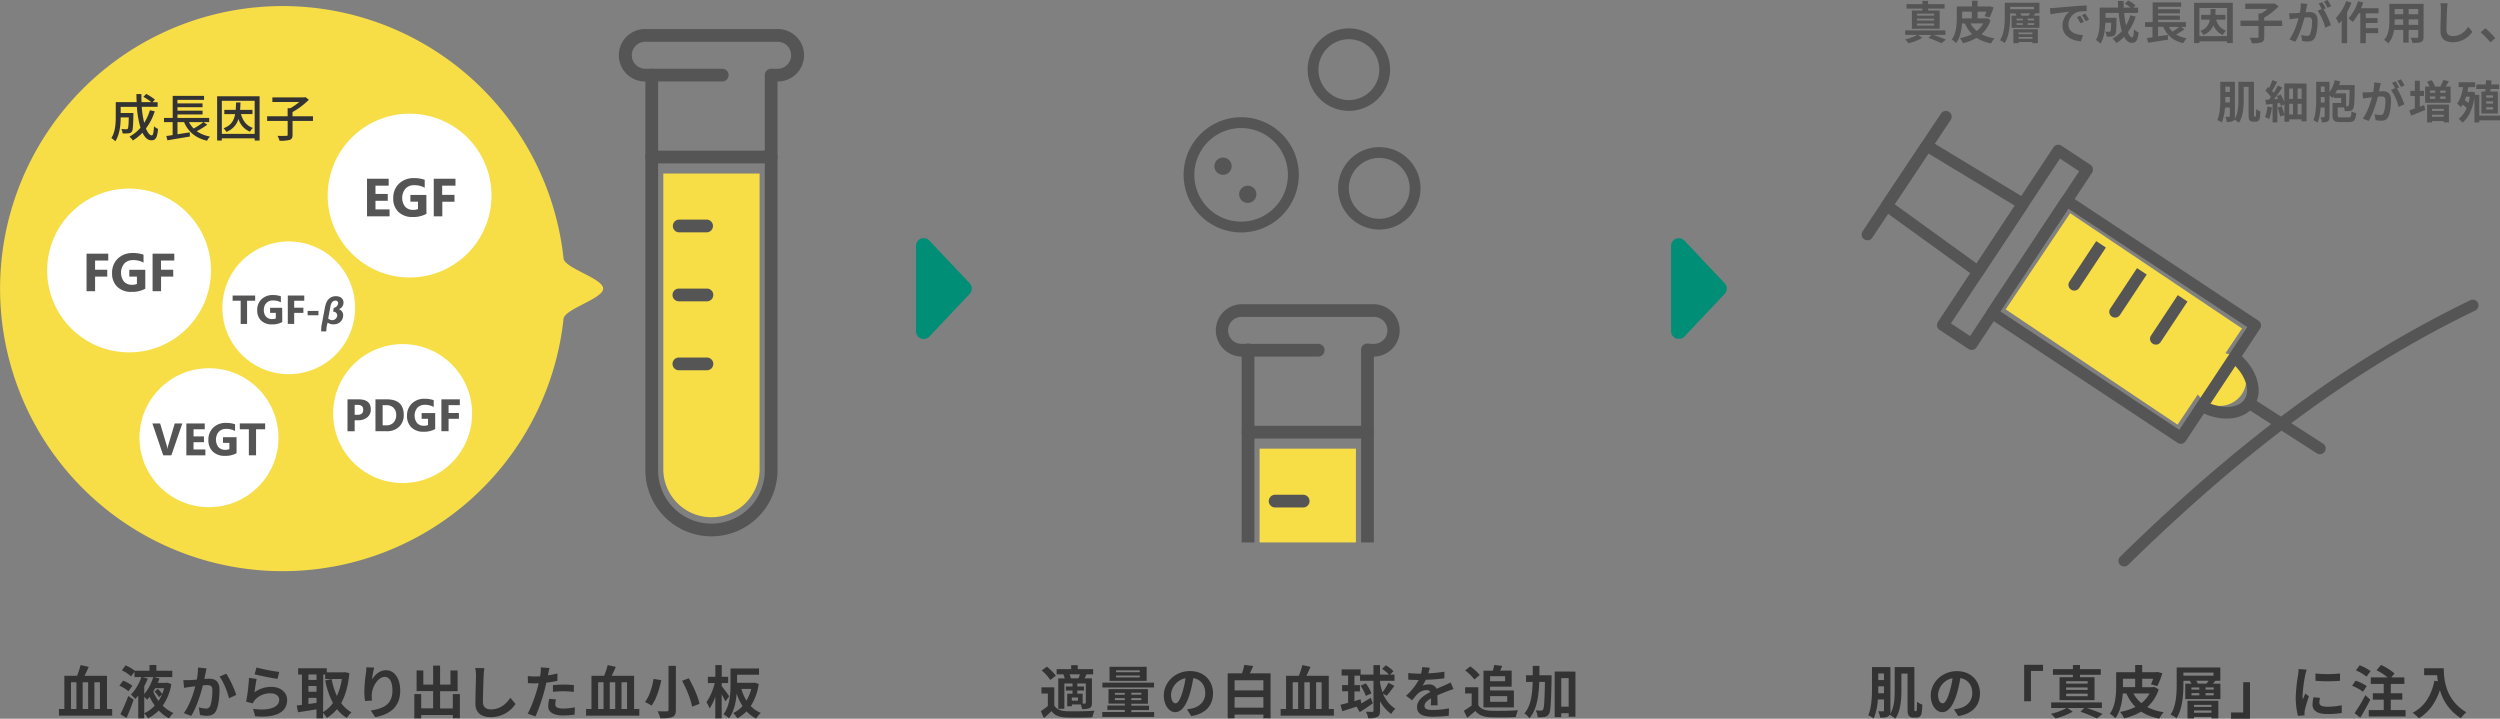 <svg xmlns="http://www.w3.org/2000/svg" viewBox="0 0 1314.66 377.97"><rect x="0" y="0" width="1314.66" height="377.97" fill="#808080" stroke="none"/><defs><style>.cls-1{fill:#f7dd46;}.cls-2{fill:#555;}.cls-3{fill:#333;}.cls-4{fill:#fff;}.cls-5{fill:#008e76;}</style></defs><g id="レイヤー_2" data-name="レイヤー 2"><g id="レイヤー_1-2" data-name="レイヤー 1"><path class="cls-1" d="M374.13,272h0A25.33,25.33,0,0,1,348.8,246.7V91.25h50.65V246.7A25.33,25.33,0,0,1,374.13,272Z"/><path class="cls-2" d="M374.13,282.05a34.78,34.78,0,0,1-34.75-34.74c0-.34,0-.69,0-1,0-.12,0-.24,0-.36V39.49a3.35,3.35,0,1,1,6.7,0v205.9a3.48,3.48,0,0,1,0,.72c0,.4,0,.8,0,1.2a28,28,0,0,0,56.09,0c0-.4,0-.8,0-1.2a3.64,3.64,0,0,1,0-.74V39.49a3.35,3.35,0,0,1,6.7,0V245.91a2.36,2.36,0,0,1,0,.37c0,.34,0,.69,0,1A34.77,34.77,0,0,1,374.13,282.05Z"/><path class="cls-2" d="M408.67,42.84h-2.1a3.35,3.35,0,1,1,0-6.7h2.1a7.09,7.09,0,1,0,0-14.17H340.44a3,3,0,0,1-.84,0,7.09,7.09,0,1,0,0,14.17l-.2,0a3.14,3.14,0,0,1,1.1,0h39.29a3.35,3.35,0,1,1,0,6.7H339.57a13.79,13.79,0,1,1,0-27.57h69.1a13.79,13.79,0,1,1,0,27.57ZM339.38,21.93h0Zm0,0h0Z"/><path class="cls-2" d="M405.52,85.92H342.73a3.35,3.35,0,0,1,0-6.7h62.79a3.35,3.35,0,1,1,0,6.7Z"/><path class="cls-2" d="M371.72,122.19H357a3.36,3.36,0,0,1,0-6.71h14.75a3.36,3.36,0,0,1,0,6.71Z"/><path class="cls-2" d="M371.72,158.45H357a3.35,3.35,0,0,1,0-6.7h14.75a3.35,3.35,0,0,1,0,6.7Z"/><path class="cls-2" d="M371.72,194.71H357a3.35,3.35,0,0,1,0-6.7h14.75a3.35,3.35,0,0,1,0,6.7Z"/><path class="cls-2" d="M652.66,122.23A30.29,30.29,0,1,1,683,91.94,30.33,30.33,0,0,1,652.66,122.23Zm0-54.89a24.6,24.6,0,1,0,24.61,24.6A24.63,24.63,0,0,0,652.66,67.34Z"/><circle class="cls-2" cx="643.14" cy="87.39" r="4.55"/><circle class="cls-2" cx="656.15" cy="102.17" r="4.55"/><path class="cls-2" d="M709.32,58.29A21.68,21.68,0,1,1,731,36.61,21.7,21.7,0,0,1,709.32,58.29Zm0-37.66a16,16,0,1,0,16,16A16,16,0,0,0,709.32,20.63Z"/><path class="cls-1" d="M1170.28,185.75l8.73-13-90.39-60.62-33.91,50.57,90.39,60.62,10.67-15.91a14,14,0,1,0,14.51-21.64Z"/><path class="cls-2" d="M1189,171.14a3,3,0,0,1-.51,1.68L1149.36,232a3.06,3.06,0,0,1-1.94,1.31,3.1,3.1,0,0,1-2.3-.44l-99.19-65.63a3.07,3.07,0,0,1-.86-4.24l39.14-59.14a3,3,0,0,1,1.94-1.31,3.08,3.08,0,0,1,2.29.44l99.19,65.63A3.06,3.06,0,0,1,1189,171.14ZM1146,226l35.76-54-94.09-62.25-35.76,54Z"/><path class="cls-2" d="M1100.61,89.19a3.07,3.07,0,0,1-.51,1.68l-60.72,91.78a3.05,3.05,0,0,1-4.24.86l-15.18-10a3.05,3.05,0,0,1-.86-4.24l60.72-91.77a3.06,3.06,0,0,1,4.24-.87l15.18,10a3,3,0,0,1,1.37,2.55ZM1036,176.73l57.35-86.68-10.08-6.67-57.35,86.67Z"/><path class="cls-2" d="M1187.75,205.31a14.34,14.34,0,0,1-2.31,8c-4.94,7.46-16.65,9-27.84,3.54a3.06,3.06,0,1,1,2.67-5.5c8.26,4,16.89,3.39,20.07-1.42s.35-13-6.6-19.07a3.06,3.06,0,0,1,4-4.62C1184.2,191.87,1187.75,199,1187.75,205.31Z"/><path class="cls-2" d="M1223,235.79a3,3,0,0,1-.48,1.65,3.07,3.07,0,0,1-4.23.92L1182,215.07a3.05,3.05,0,1,1,3.3-5.14l36.22,23.29A3,3,0,0,1,1223,235.79Z"/><path class="cls-2" d="M1089.11,152.3a3.06,3.06,0,0,0,4.24-.86l14.07-21.27-5.1-3.37-14.07,21.27A3,3,0,0,0,1089.11,152.3Z"/><path class="cls-2" d="M1110.57,166.5a3.06,3.06,0,0,0,4.24-.86l14.07-21.27-5.1-3.37-14.07,21.27A3,3,0,0,0,1110.57,166.5Z"/><path class="cls-2" d="M1132,180.7a3,3,0,0,0,4.23-.86l14.08-21.27-5.1-3.37-14.07,21.27A3,3,0,0,0,1132,180.7Z"/><path class="cls-2" d="M1026.3,61.41a3,3,0,0,1-.52,1.69L984.57,125a3.05,3.05,0,0,1-5.08-3.38l41.2-61.92a3.06,3.06,0,0,1,5.61,1.7Z"/><path class="cls-2" d="M1066.87,107.18a3,3,0,0,1-.51,1.69l-23.61,35.69a3.06,3.06,0,0,1-4.34.79l-48-34.71a3,3,0,0,1-.76-4.17l21-31.55a3.07,3.07,0,0,1,4.13-.93l50.63,30.58a3,3,0,0,1,1.48,2.61Zm-27.46,31.35,20.1-30.38L1014.1,80.74l-17.75,26.67Z"/><path class="cls-2" d="M1117,297.89a3,3,0,0,1-2.09-5.14c64.07-62.66,120.88-104.26,184.2-134.9a3,3,0,0,1,2.61,5.4c-62.7,30.35-119,71.61-182.62,133.79A3,3,0,0,1,1117,297.89Z"/><path class="cls-3" d="M59,372.84v3.51H31v-3.51h2.84V355.38h6.66a37.57,37.57,0,0,0,1.86-5.64l4.29.93c-.69,1.62-1.47,3.27-2.19,4.71H56.26v17.46Zm-21.66,0h2.85V358.77H37.33Zm9-14.07H43.48v14.07h2.88Zm3.3,0v14.07h2.91V358.77Z"/><path class="cls-3" d="M67.54,363.51a19.76,19.76,0,0,0-4.77-2.94l1.95-2.64a18.39,18.39,0,0,1,4.89,2.7ZM63.31,375.6A99.11,99.11,0,0,0,67.45,366l2.82,1.95a101.29,101.29,0,0,1-3.75,9.6ZM90.1,359.76a27.69,27.69,0,0,1-4.53,11.34,18.82,18.82,0,0,0,5.64,3.84,14,14,0,0,0-2.31,2.82,21.21,21.21,0,0,1-5.43-4.14,21.9,21.9,0,0,1-5.64,4.14,10.37,10.37,0,0,0-2-2.58v2.55H72.7v-12a19.15,19.15,0,0,1-1.56,1.83,23.37,23.37,0,0,0-2.28-2.28,26,26,0,0,0,5.49-9.24H70.72v-2.82l-1.83,2.46a19,19,0,0,0-4.83-3.18l2-2.61a22.73,22.73,0,0,1,4.83,2.82h7.71v-3h3.63v3h8.37v3.33H81l2.88.72c-.27.78-.57,1.56-.93,2.34h4.5l.54-.15Zm-12.36-2.91a42.94,42.94,0,0,1-1.89,4V365a24.59,24.59,0,0,0,4.71-8.91H75Zm-1.89,18.21a16.76,16.76,0,0,0,5.52-4,29,29,0,0,1-2.67-4.62,13,13,0,0,1-1.35,1.5c-.36-.42-1-1.05-1.5-1.56Zm5.76-13.17c-.33.63-.66,1.23-1,1.8a20.71,20.71,0,0,0,2.76,4.89,23.23,23.23,0,0,0,1.86-3.42l-1.62,1.47a15,15,0,0,0-2.34-2.94L83,362.28a15,15,0,0,1,2.31,2.64,24,24,0,0,0,1-3Z"/><path class="cls-3" d="M108.1,353.94c-.21.9-.42,2-.63,3.09,1-.06,1.89-.12,2.52-.12,3.18,0,5.43,1.41,5.43,5.73,0,3.54-.42,8.4-1.71,11-1,2.1-2.67,2.76-4.92,2.76a19.41,19.41,0,0,1-3.6-.42l-.66-4a17.58,17.58,0,0,0,3.69.63,2.22,2.22,0,0,0,2.25-1.29c.81-1.71,1.2-5.34,1.2-8.31,0-2.4-1-2.73-2.91-2.73-.48,0-1.23.06-2.07.12-1.14,4.56-3.36,11.67-6.12,16.08L96.68,375c2.9-3.93,5-10,6-14.1l-2.58.3c-.84.15-2.43.36-3.33.51l-.35-4.08a28.46,28.46,0,0,0,3.2,0c.93,0,2.34-.12,3.87-.24a33.25,33.25,0,0,0,.63-6.36l4.47.45C108.46,352.23,108.25,353.19,108.1,353.94Zm16.14,11.49-3.81,1.77c-.78-3.33-2.91-8.76-5-11.4l3.57-1.53A51.85,51.85,0,0,1,124.24,365.43Z"/><path class="cls-3" d="M133.84,364.05a14.69,14.69,0,0,1,8.85-2.85c5.25,0,8.31,3.24,8.31,6.87,0,5.46-4.32,9.66-16.8,8.61l-1.14-3.93c9,1.23,13.77-1,13.77-4.77,0-2-1.86-3.39-4.47-3.39a10.68,10.68,0,0,0-8.34,3.54,7.27,7.27,0,0,0-1.11,1.74l-3.45-.87a110.68,110.68,0,0,0,1.5-12.54l4,.57C134.59,358.68,134.05,362.34,133.84,364.05Zm13-10.71-.9,3.66c-3-.39-9.72-1.8-12.06-2.4l1-3.6A91.82,91.82,0,0,0,146.8,353.34Z"/><path class="cls-3" d="M183.73,354c-.63,6.54-2.07,11.7-4.32,15.72a16.5,16.5,0,0,0,5.43,4.86,13,13,0,0,0-2.46,2.94,18.93,18.93,0,0,1-5.16-4.59,20.55,20.55,0,0,1-5.34,4.59,14.27,14.27,0,0,0-2-2.61v2.82h-3.45V373c-3.45.6-7,1.14-9.71,1.56l-.69-3.57,2.75-.3V354.72h-2v-3.3h15.06v2.13h9l.6-.09Zm-21.54.69v2.85h4.26v-2.85Zm0,9.06h4.26v-3h-4.26Zm0,6.45c1.38-.18,2.82-.39,4.26-.57V367h-4.26Zm7.71,4.23a16.26,16.26,0,0,0,5.19-4.77A42.51,42.51,0,0,1,171,357.81l3.42-.69a36.18,36.18,0,0,0,2.76,8.88,34,34,0,0,0,2.58-8.94H171v-2.34h-1Z"/><path class="cls-3" d="M195.61,357.3c1.44-2.34,4-4.86,7.44-4.86,4.17,0,7.41,4.08,7.41,10.68,0,8.49-5.19,12.54-13.14,14L195,373.62c6.66-1,11.37-3.21,11.37-10.47,0-4.62-1.56-7.2-4.08-7.2-3.54,0-6.63,5.31-6.78,9.27a15.69,15.69,0,0,0,.15,3.18l-3.69.24a33.93,33.93,0,0,1-.39-5,77.07,77.07,0,0,1,.85-9.6,26.33,26.33,0,0,0,.23-3.15l4.11.18A48.92,48.92,0,0,0,195.61,357.3Z"/><path class="cls-3" d="M241.84,365v12.69h-3.72V376H221.5v1.74h-3.63V365h3.63v7.47h6.27v-9.06h-8.7V352.56h3.54V360h5.16V350h3.66V360h5.46v-7.41h3.75v10.89h-9.21v9.06h6.69V365Z"/><path class="cls-3" d="M254.32,355.35c-.12,3.24-.36,10-.36,13.68,0,3,1.8,4,4.14,4,4.95,0,8.1-2.85,10.26-6.12l2.73,3.3a15.53,15.53,0,0,1-13,6.9c-4.91,0-8.1-2.16-8.1-7.29,0-4,.31-11.91.31-14.49a19.13,19.13,0,0,0-.39-4.05l4.82.06C254.53,352.62,254.39,354.15,254.32,355.35Z"/><path class="cls-3" d="M288.37,354c-.06.33-.15.72-.24,1.14,1.68-.24,3.36-.57,5-1V358a55.23,55.23,0,0,1-5.85,1c-.27,1.29-.57,2.61-.9,3.84a93.22,93.22,0,0,1-4.77,13.89l-4.17-1.41c1.8-3,4.08-9.3,5.19-13.5.21-.81.45-1.65.63-2.52-.69,0-1.35.06-2,.06-1.44,0-2.58-.06-3.63-.12l-.09-3.75a29.69,29.69,0,0,0,3.78.24q1.31,0,2.7-.09.18-1,.27-1.71a15.38,15.38,0,0,0,.09-3l4.59.36C288.76,352,288.49,353.37,288.37,354Zm3.6,16.29c0,1.32.9,2.31,4.11,2.31a35.21,35.21,0,0,0,6.24-.63l-.15,3.84a48.16,48.16,0,0,1-6.12.42c-5,0-7.77-1.74-7.77-4.77a21,21,0,0,1,.54-4l3.57.36A10.28,10.28,0,0,0,292,370.32ZM296.53,360a52.76,52.76,0,0,1,5.28.27l-.09,3.6a44,44,0,0,0-5.16-.36,51.54,51.54,0,0,0-5.79.3v-3.51C292.45,360.12,294.61,360,296.53,360Z"/><path class="cls-3" d="M336.19,372.84v3.51h-28v-3.51h2.84V355.38h6.67a38.67,38.67,0,0,0,1.85-5.64l4.29.93c-.69,1.62-1.47,3.27-2.19,4.71h11.79v17.46Zm-21.66,0h2.86V358.77h-2.86Zm9-14.07h-2.88v14.07h2.88Zm3.3,0v14.07h2.91V358.77Z"/><path class="cls-3" d="M347.77,357.69c-1,4.47-2.64,10.05-5.13,13.35a30,30,0,0,0-3.48-1.86c2.4-3,3.9-8.28,4.53-12.18Zm7.65-7.53v23.13c0,2.19-.51,3.18-1.83,3.75s-3.45.69-6.36.69a16.05,16.05,0,0,0-1.41-3.72c1.95.09,4.17.09,4.83.06s.9-.21.9-.78V350.16Zm6.78,6.51c2.43,4.26,4.89,9.69,5.64,13.44l-3.9,1.53c-.6-3.63-2.88-9.27-5.25-13.65Z"/><path class="cls-3" d="M381.43,368.88c-.42-1-1.17-2.4-1.92-3.75v12.6h-3.36V366.3a25.45,25.45,0,0,1-3,6.27,16.76,16.76,0,0,0-1.67-3.3,29.68,29.68,0,0,0,4.37-10.08h-3.6v-3.3h3.93v-6.15h3.36v6.15h3.36v3.3h-3.36v1.65c.87,1.05,3.39,4.47,3.93,5.31ZM399,359.64a28.93,28.93,0,0,1-4.2,11.64,15.32,15.32,0,0,0,5.25,3.6,13.71,13.71,0,0,0-2.4,3,17.2,17.2,0,0,1-5.07-3.81,20,20,0,0,1-4.86,3.69,12.07,12.07,0,0,0-2.13-2.79,15,15,0,0,0,4.86-3.69,27.86,27.86,0,0,1-3.06-6.6c-.36,4.5-1.38,9.57-4.08,13.05a13.33,13.33,0,0,0-2.85-2.13c3.39-4.44,3.69-11,3.69-15.63v-8.46h15v3.3H387.61v4.26h8.58l.63-.12Zm-9.12,2.64a23,23,0,0,0,2.67,6.12,23.79,23.79,0,0,0,2.49-6.12Z"/><path class="cls-1" d="M317.19,151.75c0,5.37-20.28,10.68-20.84,15.91a148.58,148.58,0,1,1,0-31.77C296.91,141.1,317.19,146.39,317.19,151.75Z"/><path class="cls-3" d="M81.38,58.54a30.26,30.26,0,0,1-4.64,9c.91,2.27,2,3.65,3.07,3.65.69,0,1-1.36,1.17-4.8a6.56,6.56,0,0,0,2.13,1.39c-.4,4.69-1.3,6-3.49,6-2,0-3.49-1.5-4.69-4a24.56,24.56,0,0,1-5.05,4.08,12.26,12.26,0,0,0-1.81-2,21.12,21.12,0,0,0,5.82-4.67,50.08,50.08,0,0,1-1.9-11H63.46v3.23h6.69v1c-.13,5.79-.27,8.08-.83,8.83a2.34,2.34,0,0,1-1.7.85,18.91,18.91,0,0,1-3.15.06,5.79,5.79,0,0,0-.67-2.32c1.1.1,2.14.13,2.56.13a1,1,0,0,0,.83-.32c.29-.37.45-1.89.53-5.92H63.46c0,3.78-.48,9.12-2.83,12.56a10.58,10.58,0,0,0-2.08-1.71c2.13-3.2,2.32-7.78,2.32-11.23V53.72h11c-.08-1.39-.13-2.83-.13-4.25h2.61c0,1.45,0,2.86.08,4.25h5.15a28,28,0,0,0-4.19-2.8l1.5-1.53a28.28,28.28,0,0,1,4.61,3l-1.28,1.36H82.9v2.42H74.53a51.54,51.54,0,0,0,1.3,8.43,26.9,26.9,0,0,0,3-6.64Z"/><path class="cls-3" d="M109,65.58A41.6,41.6,0,0,1,103.44,69a17.93,17.93,0,0,0,7,2.82A8.6,8.6,0,0,0,108.88,74c-6-1.39-9.84-4.64-12.08-9.77H93.33V70.6l6.43-1,.13,2.19c-4.19.72-8.67,1.44-11.84,2l-.59-2.27c1-.13,2.11-.29,3.33-.48V64.22H86.23V62h4.59V50.43H107.3v2.09h-14v1.84h13.2v2H93.33v1.84h13.2v2H93.33V62H110v2.21h-3Zm-9.63-1.36a13.8,13.8,0,0,0,2.48,3.36,35.08,35.08,0,0,0,5.09-3.36Z"/><path class="cls-3" d="M136.51,50.62V73.91h-2.59V72.76H116.66v1.15h-2.48V50.62Zm-2.59,19.77V53H116.66V70.39ZM126.72,60c1,3.55,2.88,6.11,6.27,7.26a8.64,8.64,0,0,0-1.52,2,10.44,10.44,0,0,1-6.08-6.75A10.2,10.2,0,0,1,119,69.35a7.07,7.07,0,0,0-1.44-1.9c4-1.52,5.44-4,6.08-7.44h-5.68V57.77h6c.08-1.2.14-2.48.19-3.87h2.32c-.05,1.36-.11,2.67-.21,3.87h6.51V60Z"/><path class="cls-3" d="M164.59,63.61H153.84v7.28c0,1.52-.37,2.24-1.49,2.67A18.69,18.69,0,0,1,147,74a10.34,10.34,0,0,0-1.07-2.56c2,.08,4,0,4.62,0s.72-.16.72-.61V63.61H140.48V61.13h10.78V56.89h1.44a32.25,32.25,0,0,0,4.69-3.25H143.23V51.21H160l.56-.16,1.86,1.41a40,40,0,0,1-8.59,6.46v2.21h10.75Z"/><circle class="cls-4" cx="67.87" cy="142.23" r="43.07"/><path class="cls-2" d="M56.93,137H50v4.85h6.4v3.61H50v7.68H45.51V133.39H56.93Z"/><path class="cls-2" d="M76.4,151.83a14.26,14.26,0,0,1-7.2,1.66,10.39,10.39,0,0,1-7.51-2.64,9.59,9.59,0,0,1-2.75-7.26,10.17,10.17,0,0,1,3-7.6,11,11,0,0,1,8-2.93,16.15,16.15,0,0,1,5.54.87v4.17a11,11,0,0,0-5.59-1.32,6,6,0,0,0-4.51,1.8,7.65,7.65,0,0,0-.18,9.51,5.51,5.51,0,0,0,4.22,1.67A5.8,5.8,0,0,0,72,149.3v-3.85H68v-3.56H76.4Z"/><path class="cls-2" d="M91.66,137h-7v4.85H91.1v3.61H84.69v7.68H80.24V133.39H91.66Z"/><circle class="cls-4" cx="215.39" cy="102.85" r="43.07"/><path class="cls-2" d="M204.87,113.76H193V94h11.39v3.63h-6.94V102h6.46v3.61h-6.46v4.52h7.4Z"/><path class="cls-2" d="M224.25,112.44a14.22,14.22,0,0,1-7.19,1.67,10.42,10.42,0,0,1-7.52-2.64,9.6,9.6,0,0,1-2.74-7.27,10.16,10.16,0,0,1,3-7.59,10.93,10.93,0,0,1,8-2.94,16.23,16.23,0,0,1,5.54.87v4.18a10.94,10.94,0,0,0-5.59-1.33,6,6,0,0,0-4.52,1.8,7.7,7.7,0,0,0-.18,9.52,5.53,5.53,0,0,0,4.23,1.66,5.91,5.91,0,0,0,2.53-.45v-3.86h-4v-3.55h8.4Z"/><path class="cls-2" d="M239.52,97.63h-7v4.85H239v3.61h-6.4v7.67H228.1V94h11.42Z"/><circle class="cls-4" cx="211.73" cy="217.48" r="36.54"/><path class="cls-2" d="M186.51,221v5.78h-3.77V210h5.91q6.34,0,6.34,5.35a5.13,5.13,0,0,1-1.82,4.08,7.2,7.2,0,0,1-4.86,1.56Zm0-8.09v5.23H188c2,0,3-.88,3-2.65s-1-2.58-3-2.58Z"/><path class="cls-2" d="M197.44,226.75V210h5.94q8.93,0,8.93,8.17a8.26,8.26,0,0,1-2.44,6.26,9,9,0,0,1-6.49,2.34Zm3.78-13.69v10.62h1.87a5.06,5.06,0,0,0,3.85-1.47,5.6,5.6,0,0,0,1.4-4,5.09,5.09,0,0,0-1.39-3.77,5.26,5.26,0,0,0-3.89-1.37Z"/><path class="cls-2" d="M228.85,225.62a12,12,0,0,1-6.1,1.42,8.85,8.85,0,0,1-6.38-2.24,8.16,8.16,0,0,1-2.33-6.17,8.61,8.61,0,0,1,2.55-6.44,9.29,9.29,0,0,1,6.78-2.49,13.8,13.8,0,0,1,4.7.74V214a9.35,9.35,0,0,0-4.75-1.12,5.14,5.14,0,0,0-3.83,1.52,6.55,6.55,0,0,0-.15,8.08,4.7,4.7,0,0,0,3.59,1.41,5,5,0,0,0,2.15-.39v-3.27h-3.36v-3h7.13Z"/><path class="cls-2" d="M241.8,213.06h-5.91v4.11h5.43v3.06h-5.43v6.52h-3.78V210h9.69Z"/><circle class="cls-4" cx="109.89" cy="230.17" r="36.54"/><path class="cls-2" d="M95.89,222.67l-5.78,16.76H85.83l-5.7-16.76H84.2l3.49,11.66A8.24,8.24,0,0,1,88,236h.07a10.5,10.5,0,0,1,.36-1.71l3.47-11.62Z"/><path class="cls-2" d="M108,239.43h-10V222.67h9.66v3.07h-5.89v3.73h5.48v3.06h-5.48v3.84H108Z"/><path class="cls-2" d="M124.4,238.31a12.11,12.11,0,0,1-6.11,1.41,8.78,8.78,0,0,1-6.37-2.24,8.1,8.1,0,0,1-2.33-6.16,8.59,8.59,0,0,1,2.54-6.44,9.29,9.29,0,0,1,6.78-2.49,13.77,13.77,0,0,1,4.7.73v3.55a9.29,9.29,0,0,0-4.74-1.13,5.08,5.08,0,0,0-3.83,1.53,6.5,6.5,0,0,0-.15,8.07,4.68,4.68,0,0,0,3.58,1.41,5,5,0,0,0,2.15-.38V232.9h-3.35v-3h7.13Z"/><path class="cls-2" d="M139.43,225.74h-4.78v13.69h-3.79V225.74H126.1v-3.07h13.33Z"/><circle class="cls-4" cx="151.83" cy="161.87" r="34.9"/><path class="cls-2" d="M134.18,158.15h-4.25v12.18h-3.37V158.15h-4.23v-2.74h11.85Z"/><path class="cls-2" d="M148.44,169.33a10.75,10.75,0,0,1-5.43,1.26,7.91,7.91,0,0,1-5.68-2,7.27,7.27,0,0,1-2.07-5.49,7.64,7.64,0,0,1,2.26-5.73,8.28,8.28,0,0,1,6-2.22,12.18,12.18,0,0,1,4.18.66V159a8.26,8.26,0,0,0-4.22-1,4.52,4.52,0,0,0-3.41,1.36,5,5,0,0,0-1.32,3.62,5,5,0,0,0,1.18,3.56,4.16,4.16,0,0,0,3.19,1.26,4.59,4.59,0,0,0,1.92-.34v-2.92h-3v-2.68h6.35Z"/><path class="cls-2" d="M160,158.15H154.7v3.66h4.84v2.72H154.7v5.8h-3.36V155.41H160Z"/><path class="cls-2" d="M167.46,165.79h-5.69v-2.3h5.69Z"/><path class="cls-2" d="M172,170.75a15.59,15.59,0,0,0-.42,3.53H169a2.7,2.7,0,0,1-.1-.88,16.45,16.45,0,0,1,.35-3.07l1.55-8.29c.55-2.93,1.39-4.29,2.47-5.14a5.3,5.3,0,0,1,3.46-1.14c2.57,0,3.91,1.59,3.91,3.31a3.69,3.69,0,0,1-2.33,3.48l0,.09a3.28,3.28,0,0,1,2.15,3.26,4.72,4.72,0,0,1-4.81,4.64,5,5,0,0,1-3.29-.85h-.08Zm.58-3.24a3.37,3.37,0,0,0,2.33.86,2.67,2.67,0,0,0,2.42-2.59,2,2,0,0,0-2.12-1.86l.25-2a2.76,2.76,0,0,0,2.36-2.43,1.29,1.29,0,0,0-1.34-1.4c-1.36,0-2.27.81-2.7,3Z"/><path class="cls-2" d="M725.31,120.71A21.67,21.67,0,1,1,747,99,21.69,21.69,0,0,1,725.31,120.71Zm0-37.66a16,16,0,1,0,16,16A16,16,0,0,0,725.31,83.05Z"/><rect class="cls-1" x="662.37" y="235.93" width="50.66" height="49.32"/><path class="cls-2" d="M659.66,285.25V184.18a3.36,3.36,0,1,0-6.71,0V285.25Z"/><path class="cls-2" d="M722.45,285.25V184.18a3.36,3.36,0,1,0-6.71,0V285.25Z"/><path class="cls-2" d="M722.24,187.53h-2.09a3.36,3.36,0,0,1,0-6.71h2.09a7.09,7.09,0,1,0,0-14.17H654a3,3,0,0,1-.84,0,7.09,7.09,0,1,0,0,14.17,1.26,1.26,0,0,1-.19,0,3.33,3.33,0,0,1,1.09,0h39.3a3.36,3.36,0,0,1,0,6.71h-40.2a13.79,13.79,0,0,1,0-27.58h69.1a13.79,13.79,0,1,1,0,27.58ZM653,166.62h0Zm0,0Z"/><path class="cls-2" d="M719.1,230.61H656.31a3.35,3.35,0,1,1,0-6.7H719.1a3.35,3.35,0,1,1,0,6.7Z"/><path class="cls-2" d="M685.29,266.87H670.55a3.35,3.35,0,1,1,0-6.7h14.74a3.35,3.35,0,1,1,0,6.7Z"/><path class="cls-3" d="M554.42,371c1.17,2,3.27,2.85,6.33,3,3.6.15,10.68.06,14.82-.27a16.27,16.27,0,0,0-1.11,3.48c-3.72.18-10.08.24-13.74.09s-6-1-7.77-3.33c-1.2,1.17-2.43,2.31-4,3.6L547.31,374a36,36,0,0,0,3.72-2.76v-6.54h-3.36v-3.27h6.75Zm-2.13-13.44a23.38,23.38,0,0,0-4.5-5l2.73-2a26.07,26.07,0,0,1,4.71,4.77Zm7.35-2.94h-4v-2.76h7.65v-2.07h3.45v2.07h8.1v2.76h-3.45c-.39.78-.75,1.47-1.08,2.1h3.9v12.87c0,1.44-.24,2.22-1.2,2.76a9.55,9.55,0,0,1-4,.51,11.24,11.24,0,0,0-.69-2.4h-4.68v.93H561.2v-6.6H564v-1.65h-3.51v-2.16H564v-1.56h-4.29v13.32h-3.21v-16h3.42a11.22,11.22,0,0,0-.75-2Zm7.47,2.1c.27-.63.54-1.41.78-2.1H562.4a7,7,0,0,1,.72,2.1Zm-.24,10.08h-3.24v1.65h3.24Zm4.11-7.38h-4.47v1.56h3.54v2.16h-3.54v1.65h2.82V370h1.2c.33,0,.45-.12.45-.48Z"/><path class="cls-3" d="M606.92,374.43V377H579.65v-2.58H591.5v-1.08h-9.18V371h9.18v-1h-8.58V362.4h20.73v7.68h-8.73v1h9.3v2.31h-9.3v1.08Zm-.06-12.93H579.71V359h27.15Zm-3.9-3.45h-19.5v-7.41H603Zm-16.68,7.29h5.22v-1h-5.22Zm5.22,2.82v-1.05h-5.22v1.05Zm7.86-15.66H586.91v1h12.45Zm0,2.73H586.91v1h12.45Zm.81,9.06h-5.25v1h5.25Zm0,2.82h-5.25v1.05h5.25Z"/><path class="cls-3" d="M626.42,376.56,624.17,373a23.07,23.07,0,0,0,2.79-.48c3.84-.9,6.84-3.66,6.84-8,0-4.14-2.25-7.23-6.3-7.92a60.67,60.67,0,0,1-1.8,8.13c-1.8,6.06-4.38,9.78-7.65,9.78S612,370.8,612,365.73c0-6.93,6-12.84,13.77-12.84,7.44,0,12.12,5.16,12.12,11.7C637.85,370.92,634,375.39,626.42,376.56Zm-8.25-6.72c1.26,0,2.43-1.89,3.66-5.94a45,45,0,0,0,1.59-7.26,9.44,9.44,0,0,0-7.62,8.7C615.8,368.37,617,369.84,618.17,369.84Z"/><path class="cls-3" d="M668.15,354.09v23.58h-3.78v-1.89H649.22v1.92h-3.63V354.09h7.53a31.37,31.37,0,0,0,1.23-4.47l4.65.6c-.57,1.35-1.14,2.67-1.74,3.87Zm-18.93,3.63v5.34h15.15v-5.34Zm15.15,14.43V366.6H649.22v5.55Z"/><path class="cls-3" d="M701.45,372.84v3.51h-28v-3.51h2.85V355.38H683a37.57,37.57,0,0,0,1.86-5.64l4.29.93c-.69,1.62-1.47,3.27-2.19,4.71h11.79v17.46Zm-21.66,0h2.85V358.77h-2.85Zm9-14.07h-2.88v14.07h2.88Zm3.3,0v14.07H695V358.77Z"/><path class="cls-3" d="M727.25,364.77a17.06,17.06,0,0,0,6.57,8,8,8,0,0,0-2.19,2.7,20.49,20.49,0,0,1-5.91-6.66v4.89c0,1.77-.36,2.73-1.41,3.27s-2.55.75-4.8.75a12.23,12.23,0,0,0-1.23-3.45c1.5.06,2.88.06,3.33.06s.66-.18.66-.63V358h-7.08v-2.7h-2.94v5h2.91v3.27h-2.91v5.13l3.24-1,.36,2.22c1.53-.9,3.27-1.95,5-3l1.08,2.94c-2.25,1.62-4.77,3.33-6.9,4.62l-1.65-2.91c-2.67.9-5.34,1.74-7.53,2.43l-.93-3.39c1.11-.27,2.46-.63,4-1v-6.09h-3.15v-3.27h3.15v-5H705.5V352h10v2.76h6.75v-5h3.45v5h4.74a21.23,21.23,0,0,0-3.66-3.06l2-1.86a21.2,21.2,0,0,1,4,3.12l-1.8,1.8h2.34V358h-7.59v1.08a33,33,0,0,0,1.26,4.95,28.37,28.37,0,0,0,3.12-5l3.12,1.65a60.09,60.09,0,0,1-4,5.16Zm-9,1.2a23.48,23.48,0,0,0-2.76-5.37l2.76-1.23a22.7,22.7,0,0,1,2.94,5.22Z"/><path class="cls-3" d="M751.07,354.09a76,76,0,0,0,8.49-.87l0,3.48a89.37,89.37,0,0,1-9.78.75,21,21,0,0,1-1.71,3.06,10.17,10.17,0,0,1,3.39-.6,4.06,4.06,0,0,1,4,2.31c1.56-.72,2.82-1.23,4.05-1.77s2.22-1,3.33-1.56l1.5,3.48c-1,.27-2.55.87-3.57,1.26-1.35.54-3.06,1.2-4.89,2,0,1.68.09,3.9.12,5.28h-3.6c.09-.9.12-2.34.15-3.66-2.25,1.29-3.45,2.46-3.45,4s1.41,2.1,4.35,2.1a49.08,49.08,0,0,0,8.52-.84l-.12,3.87a75,75,0,0,1-8.49.51c-4.71,0-8.19-1.14-8.19-5s3.6-6.24,7-8a2.31,2.31,0,0,0-2.1-1,7.31,7.31,0,0,0-4.68,2.07,34.54,34.54,0,0,0-2.79,3.3l-3.21-2.4a29.44,29.44,0,0,0,6.63-8.28h-.39c-1.23,0-3.42-.06-5.07-.18v-3.51a39,39,0,0,0,5.28.36h1.44a16.68,16.68,0,0,0,.6-3.45l4,.33A28.7,28.7,0,0,1,751.07,354.09Z"/><path class="cls-3" d="M777.38,370.8c1.23,2,3.48,2.82,6.6,2.94,3.51.15,10.26.06,14.25-.24a18.68,18.68,0,0,0-1.11,3.6c-3.6.18-9.63.24-13.2.09s-6.15-1-8.1-3.33c-1.32,1.17-2.64,2.34-4.29,3.6l-1.74-3.72A39.4,39.4,0,0,0,773.9,371v-6.33h-3.45v-3.27h6.93Zm-2.07-13.47a22.7,22.7,0,0,0-4.83-4.74l2.64-2.16a24,24,0,0,1,5,4.53Zm4.8-4.65h4.95c.27-1,.54-2.13.69-3l4.23.48c-.36.87-.75,1.74-1.11,2.49h6.06v8.43H783.59v2H796.1V372h-16Zm3.48,2.91v2.61h7.89v-2.61Zm0,10.47v3h9v-3Z"/><path class="cls-3" d="M815.93,355.11s0,1.17,0,1.62c-.27,12.78-.48,17.37-1.41,18.75a3.19,3.19,0,0,1-2.31,1.53,16.91,16.91,0,0,1-3.63.12,8.6,8.6,0,0,0-1-3.57c1.2.09,2.28.12,2.85.12a1.09,1.09,0,0,0,1-.54c.57-.81.81-4.53,1-14.55h-3c-.3,8-1.35,14.73-5.22,19.17a9.4,9.4,0,0,0-2.61-2.61c3.36-3.81,4.17-9.54,4.38-16.56h-3.48v-3.48h3.51c0-1.59,0-3.24,0-4.95h3.51c0,1.68,0,3.33,0,4.95Zm12.54-1.95v23.76H824.9v-1.86H821v2.07h-3.45v-24Zm-3.57,18.45v-15H821v15Z"/><path class="cls-3" d="M1007.45,374a.37.37,0,0,0,.36-.18,2.21,2.21,0,0,0,.18-1c.06-.6.09-2.07.09-3.84a9.42,9.42,0,0,0,2.79,1.56,31.92,31.92,0,0,1-.36,4.47,2.88,2.88,0,0,1-1,1.83,3,3,0,0,1-1.8.51H1006a2.87,2.87,0,0,1-2.07-.81c-.57-.6-.81-1.29-.81-3.9V354.21h-3.24V363c0,4.65-.39,11.07-3.24,14.94a15.26,15.26,0,0,0-2.94-2.1,2.09,2.09,0,0,1-.87.9c-.9.57-2.22.66-4.14.66a11.81,11.81,0,0,0-1-3.39c1.08.06,2.19.06,2.52.06s.51-.15.51-.54v-5.7h-3.24a32.19,32.19,0,0,1-2.13,10,14.93,14.93,0,0,0-2.94-1.68c1.86-4.08,2-10.05,2-14.46V350.79h9.69v22.83a6,6,0,0,1-.24,1.95c2.28-3.45,2.49-8.49,2.49-12.54V350.79h10.35v21.69a3.33,3.33,0,0,0,.12,1.29.29.29,0,0,0,.27.18Zm-16.74-9.45v-3.63h-3v.81c0,.9,0,1.83,0,2.82Zm-3-10.41v3.48h3v-3.48Z"/><path class="cls-3" d="M1029.77,376.56l-2.25-3.57a23.07,23.07,0,0,0,2.79-.48c3.84-.9,6.84-3.66,6.84-8,0-4.14-2.25-7.23-6.3-7.92a60.67,60.67,0,0,1-1.8,8.13c-1.8,6.06-4.38,9.78-7.65,9.78s-6.09-3.66-6.09-8.73c0-6.93,6-12.84,13.77-12.84,7.44,0,12.12,5.16,12.12,11.7C1041.2,370.92,1037.33,375.39,1029.77,376.56Zm-8.25-6.72c1.26,0,2.43-1.89,3.66-5.94a45,45,0,0,0,1.59-7.26,9.44,9.44,0,0,0-7.62,8.7C1019.15,368.37,1020.35,369.84,1021.52,369.84Z"/><path class="cls-3" d="M1074.35,349.59v3.24H1068v15.93h-3.57V349.59Z"/><path class="cls-3" d="M1097.33,372.3c3,1,6.33,2.25,8.37,3.12l-3.06,2.37a83.24,83.24,0,0,0-8.58-3.54l2-1.95h-8.88l2.79,1.95a36.81,36.81,0,0,1-9.06,3.57,26.3,26.3,0,0,0-2.4-2.46,31.24,31.24,0,0,0,8.28-3.06h-8.16v-2.94h26.67v2.94Zm-7.26-17.43h-10.5v-3h10.5v-2.16h3.72v2.16h10.92v3h-10.92v1.26h7.65v12.06h-18.39V356.13h7Zm7.74,3.36H1086.5v1.26h11.31Zm0,3.3H1086.5v1.26h11.31Zm0,3.24H1086.5v1.35h11.31Z"/><path class="cls-3" d="M1135.19,362.49a20.77,20.77,0,0,1-6,9.33,28.14,28.14,0,0,0,8.64,2.7,15.39,15.39,0,0,0-2.31,3.39,26.58,26.58,0,0,1-9.57-3.69,31.26,31.26,0,0,1-9,3.51,12.48,12.48,0,0,0-2.1-3.33,30.94,30.94,0,0,0,8.1-2.64,23.5,23.5,0,0,1-4.77-7.08h-1.89c-.3,4.38-1.29,9.51-3.9,13a14.44,14.44,0,0,0-2.91-2.34c3-4.11,3.33-10.14,3.33-14.46v-7.41h10v-3.78h3.69v3.78h7.2l.6-.15,2.79.69a39.51,39.51,0,0,1-2.64,6.78l-3.33-.93a20.87,20.87,0,0,0,1.14-2.94h-5.76v4.44h5.64l.66-.15Zm-18.81-1.14h6.42v-4.44h-6.42v4.44Zm5.52,3.33a17,17,0,0,0,4.17,5.07,15.16,15.16,0,0,0,4.26-5.07Z"/><path class="cls-3" d="M1167.59,358h-3l.36.09c-.45.51-.9,1-1.32,1.44h4v8.1h-18.48v-8.1h3.36a7.31,7.31,0,0,0-1-1.35l.54-.18h-3.87v1.77c0,5.22-.45,13-3.6,17.88a16.31,16.31,0,0,0-3.15-1.83c3-4.56,3.21-11.25,3.21-16V351h22.95Zm-19.41-2.7H1164V353.7h-15.84Zm2.13,13.23h16.23v9.21h-3.6V377h-9.18v.78h-3.45Zm2.1-5.88h4.14v-1.14h-4.14Zm0,3h4.14v-1.17h-4.14Zm1.35,5v1.11h9.18v-1.11Zm9.18,4.14v-1.17h-9.18v1.17Zm-2.64-15.3c.36-.48.78-1,1.11-1.53h-6.57a5.2,5.2,0,0,1,.9,1.53Zm3.81,2h-4.29v1.14h4.29Zm0,3h-4.29v1.17h4.29Z"/><path class="cls-3" d="M1173.23,377.91v-3.24h6.39V358.74h3.57v19.17Z"/><path class="cls-3" d="M1212.26,354.84a79.57,79.57,0,0,0-1.44,11,14.47,14.47,0,0,0,.12,1.95c.45-1,.93-2.07,1.35-3.06l1.86,1.47c-.84,2.49-1.83,5.76-2.16,7.35a9.05,9.05,0,0,0-.15,1.41c0,.33,0,.81.06,1.23l-3.48.24a38.35,38.35,0,0,1-1.17-9.81,83.65,83.65,0,0,1,1.26-11.88c.09-.84.27-2,.3-2.94l4.2.36C1212.77,352.8,1212.38,354.3,1212.26,354.84Zm7.41,14.67c0,1.32,1.14,2.13,4.2,2.13a35.46,35.46,0,0,0,7.53-.78l.06,4.05a42.49,42.49,0,0,1-7.74.57c-5.16,0-7.65-1.83-7.65-4.92a18.33,18.33,0,0,1,.51-3.9l3.45.33A10.18,10.18,0,0,0,1219.67,369.51Zm10.86-15.36V358a80.52,80.52,0,0,1-12.9,0v-3.84A61.69,61.69,0,0,0,1230.53,354.15Z"/><path class="cls-3" d="M1242.59,363.78a23.06,23.06,0,0,0-5.7-3.15l1.83-2.7a24.14,24.14,0,0,1,5.85,2.85Zm3.87,4.17c-1.59,3.12-3.48,6.54-5.28,9.45l-3-2.4a79.91,79.91,0,0,0,5.67-9.45Zm-2-12.12a22.65,22.65,0,0,0-5.58-3.3l2-2.67a23.42,23.42,0,0,1,5.73,3.06ZM1265,373.41v3.36h-19.35v-3.36h7.86v-5.49h-5.73v-3.36h5.73v-4.92h-6.81v-3.42h8.88a32.1,32.1,0,0,0-5.85-3.78l2.37-2.76a30.07,30.07,0,0,1,7.11,4.47l-1.74,2.07h6.9v3.42h-7.14v4.92h6.06v3.36h-6.06v5.49Z"/><path class="cls-3" d="M1285.1,351.42c0,5.67.81,16.62,11.85,23.13a19.21,19.21,0,0,0-2.88,3.12,25.35,25.35,0,0,1-11-14.79c-2.25,6.72-5.85,11.7-11.07,14.82a28.49,28.49,0,0,0-3.27-2.91c6.24-3.15,9.81-8.94,11.46-16.83l1.83.33c-.21-1.14-.33-2.22-.42-3.24h-6.84v-3.63Z"/><path class="cls-2" d="M1016.69,18.36c2.38.81,5,1.79,6.64,2.48l-2.43,1.88a68.61,68.61,0,0,0-6.81-2.81l1.62-1.55h-7.05l2.22,1.55a29.7,29.7,0,0,1-7.2,2.84,20.47,20.47,0,0,0-1.9-2,24.6,24.6,0,0,0,6.57-2.43h-6.48V16h21.18v2.33Zm-5.77-13.83h-8.33V2.17h8.33V.45h3V2.17h8.67V4.53h-8.67v1H1020V15.1h-14.6V5.53h5.57Zm6.15,2.66h-9v1h9Zm0,2.62h-9v1h9Zm0,2.58h-9v1.07h9Z"/><path class="cls-2" d="M1046.75,10.58A16.49,16.49,0,0,1,1042,18a22.41,22.41,0,0,0,6.86,2.15,12.05,12.05,0,0,0-1.83,2.69,21.1,21.1,0,0,1-7.6-2.93,25,25,0,0,1-7.15,2.79,9.76,9.76,0,0,0-1.66-2.65,24.76,24.76,0,0,0,6.43-2.09,18.63,18.63,0,0,1-3.79-5.63h-1.5c-.24,3.48-1,7.55-3.1,10.32a11.1,11.1,0,0,0-2.31-1.86c2.41-3.26,2.65-8,2.65-11.48V3.41h8V.4h2.93v3h5.72l.47-.12,2.22.54a31.11,31.11,0,0,1-2.1,5.39l-2.64-.74a16.07,16.07,0,0,0,.9-2.33h-4.57V9.67h4.48l.52-.12Zm-14.94-.91h5.1V6.15h-5.1V9.67Zm4.39,2.64a13.41,13.41,0,0,0,3.31,4,12,12,0,0,0,3.38-4Z"/><path class="cls-2" d="M1072.47,7h-2.38l.29.07c-.36.4-.72.81-1.05,1.14h3.14v6.43H1057.8V8.24h2.67a6.43,6.43,0,0,0-.76-1.07l.43-.14h-3.08v1.4c0,4.15-.35,10.32-2.86,14.2a12.6,12.6,0,0,0-2.5-1.46c2.36-3.62,2.55-8.93,2.55-12.74v-7h18.22Zm-15.41-2.15h12.58V3.6h-12.58Zm1.69,10.51h12.89V22.7h-2.86v-.62h-7.29v.62h-2.74Zm1.67-4.67h3.29V9.81h-3.29Zm0,2.4h3.29V12.2h-3.29Zm1.07,4V18h7.29V17.1Zm7.29,3.29v-.93h-7.29v.93Zm-2.09-12.15c.28-.38.61-.81.88-1.21h-5.22a3.88,3.88,0,0,1,.71,1.21Zm3,1.57h-3.41v.91h3.41Zm0,2.39h-3.41v.92h3.41Z"/><path class="cls-2" d="M1080.26,4.17c2-.17,5.93-.53,10.29-.88,2.46-.22,5-.36,6.75-.43l0,3.05a24.38,24.38,0,0,0-4.6.33,7.24,7.24,0,0,0-5,6.67c0,3.93,3.67,5.34,7.72,5.55l-1.12,3.26c-5-.33-9.72-3-9.72-8.17a9.54,9.54,0,0,1,3.55-7.36c-2.24.24-7.1.77-9.86,1.36l-.31-3.26C1078.88,4.26,1079.81,4.22,1080.26,4.17Zm15.56,7.31-1.81.81A18.73,18.73,0,0,0,1092.15,9l1.76-.74A28.65,28.65,0,0,1,1095.82,11.48Zm2.76-1.17-1.79.86a20.26,20.26,0,0,0-2-3.21l1.74-.81A33.81,33.81,0,0,1,1098.58,10.31Z"/><path class="cls-2" d="M1123.07,8.74a27.59,27.59,0,0,1-4.1,8.17c.69,1.72,1.45,2.72,2.22,2.72.57,0,.85-1.19,1-4.17a7.94,7.94,0,0,0,2.41,1.59c-.45,4.41-1.41,5.46-3.62,5.46-1.67,0-3-1.19-4-3.15a19.78,19.78,0,0,1-4,3.24,19.33,19.33,0,0,0-2.05-2.33,18.2,18.2,0,0,0,4.86-3.86,49.22,49.22,0,0,1-1.65-9.6h-6.9V9.36H1113s0,.74,0,1.07c-.08,5-.22,7.12-.77,7.82a2.25,2.25,0,0,1-1.64.95,20.16,20.16,0,0,1-2.74.07,6.66,6.66,0,0,0-.78-2.65c.85.08,1.66.1,2,.1a.77.77,0,0,0,.72-.29c.24-.33.33-1.47.4-4.47h-3.09c-.1,3.47-.6,8.12-2.55,11a12.31,12.31,0,0,0-2.41-1.93c1.81-2.86,2-7,2-10.1V4h9.72c-.05-1.17-.1-2.33-.1-3.52h3c0,1.19,0,2.35,0,3.52h3.64a29.16,29.16,0,0,0-3-2.07l1.72-1.69A19.76,19.76,0,0,1,1123,2.79L1121.88,4h2.47V6.81H1117a56.55,56.55,0,0,0,1,6.53,24.06,24.06,0,0,0,2.28-5.29Z"/><path class="cls-2" d="M1148.72,15.43a41,41,0,0,1-4.38,2.7,15.69,15.69,0,0,0,5.55,2,12.47,12.47,0,0,0-1.79,2.55c-5.38-1.24-8.55-4.07-10.52-8.57h-2.74v5l5.14-.76.12,2.5c-3.64.59-7.57,1.19-10.46,1.62L1129,20c.86-.1,1.83-.24,2.91-.36V14.15H1128v-2.5h4V1.26h15V3.57h-12.12V4.83h11.45V7h-11.45V8.22h11.45v2.19h-11.45v1.24h14.6v2.5h-2.55Zm-8.19-1.28a10.9,10.9,0,0,0,1.88,2.47,32.11,32.11,0,0,0,3.64-2.47Z"/><path class="cls-2" d="M1174.14,1.48V22.65h-3v-.93h-14.55v.93h-2.81V1.48Zm-3,17.5V4.19h-14.55V19Zm-5.71-8.64a7.89,7.89,0,0,0,5.14,5.76,8.61,8.61,0,0,0-1.69,2.29,8.9,8.9,0,0,1-4.91-5.15,8.84,8.84,0,0,1-5.31,5.15,7.54,7.54,0,0,0-1.59-2.17,7.18,7.18,0,0,0,5-5.88h-4.57V7.81h4.86c.07-.95.09-2,.12-3.07h2.62c0,1.07-.07,2.1-.12,3.07h5.29v2.53Z"/><path class="cls-2" d="M1200.13,13.67h-9.44v5.72c0,1.64-.35,2.4-1.5,2.86a14.18,14.18,0,0,1-5,.5,12.7,12.7,0,0,0-1.19-2.93c1.64.07,3.48.07,4,.07s.67-.12.67-.55V13.67h-9.46V10.84h9.46V7.07h1.41a28.3,28.3,0,0,0,3.4-2.38h-11.79V1.91h14.75l.64-.15,2.17,1.62a37,37,0,0,1-7.63,5.93v1.53h9.44Z"/><path class="cls-2" d="M1212.94,4c-.14.72-.33,1.6-.5,2.46.81,0,1.5-.1,2-.1,2.53,0,4.31,1.12,4.31,4.55,0,2.81-.33,6.67-1.35,8.74-.79,1.67-2.1,2.19-3.91,2.19a15.45,15.45,0,0,1-2.86-.33l-.5-3.14a14,14,0,0,0,2.91.5,1.74,1.74,0,0,0,1.78-1,18.75,18.75,0,0,0,1-6.6c0-1.9-.83-2.16-2.31-2.16-.38,0-1,.05-1.67.09-.9,3.62-2.66,9.27-4.86,12.77l-3.09-1.24c2.31-3.12,4-7.93,4.83-11.19l-2,.23c-.69.12-1.93.29-2.66.41l-.29-3.24a24.1,24.1,0,0,0,2.55,0c.74,0,1.86-.1,3.07-.21a23.71,23.71,0,0,0,.5-5l3.55.36C1213.23,2.6,1213.06,3.36,1212.94,4Zm10.1.38-1.17.5a43.59,43.59,0,0,1,3.89,8.32l-3,1.38a26.79,26.79,0,0,0-4-8.93l2.14-.93a24.33,24.33,0,0,0-1.62-2.81l1.89-.79C1221.73,2,1222.59,3.45,1223,4.33Zm2.84-1.09-1.89.81a26.67,26.67,0,0,0-1.93-3.29L1224,0A33.6,33.6,0,0,1,1225.88,3.24Z"/><path class="cls-2" d="M1236.55,1.41a38,38,0,0,1-2.29,5V22.68h-2.86V10.77c-.5.59-1,1.19-1.47,1.71a18.27,18.27,0,0,0-1.58-3,25,25,0,0,0,5.44-8.91ZM1244.1,7v2.5h6.17V12.1h-6.17v2.69h6.48v2.62h-6.48V22.7h-2.91V7h-.9a26.54,26.54,0,0,1-3.12,4.62,18,18,0,0,0-2.17-2,23.51,23.51,0,0,0,5-9l2.74.69a27.4,27.4,0,0,1-1.17,3h9.24V7Z"/><path class="cls-2" d="M1274.45,19.34c0,1.53-.34,2.29-1.29,2.72s-2.43.52-4.57.5a10.75,10.75,0,0,0-.91-2.72c1.33.07,2.91.05,3.34.05s.62-.14.62-.57V15.74h-5v6.65h-2.86V15.74h-4.86a13.62,13.62,0,0,1-3,7.08,10.28,10.28,0,0,0-2.24-1.84c2.6-2.85,2.81-7.09,2.81-10.43V2.05h18Zm-10.7-6.26V10.15h-4.48v.43c0,.76,0,1.62-.07,2.5Zm-4.48-8.34V7.5h4.48V4.74Zm12.37,0h-5V7.5h5Zm0,8.34V10.15h-5v2.93Z"/><path class="cls-2" d="M1286.81,4.91c-.1,2.57-.29,7.9-.29,10.86,0,2.4,1.43,3.19,3.29,3.19,3.93,0,6.43-2.26,8.15-4.86l2.16,2.62a12.3,12.3,0,0,1-10.33,5.48c-3.91,0-6.43-1.72-6.43-5.79,0-3.19.23-9.45.23-11.5a14.85,14.85,0,0,0-.31-3.22l3.84.05C1287,2.74,1286.86,4,1286.81,4.91Z"/><path class="cls-2" d="M1304.49,17l2.47-2.15a42.53,42.53,0,0,1,5.19,5.22l-2.54,2.19A47.32,47.32,0,0,0,1304.49,17Z"/><path class="cls-2" d="M1185.91,61.36a.28.28,0,0,0,.28-.14c.08-.1.12-.31.15-.84s.07-1.64.07-3.05a7.16,7.16,0,0,0,2.21,1.24,25.25,25.25,0,0,1-.28,3.55,2.36,2.36,0,0,1-.81,1.46,2.41,2.41,0,0,1-1.43.4h-1.36a2.27,2.27,0,0,1-1.64-.64c-.46-.48-.65-1-.65-3.1V45.69h-2.57v7c0,3.69-.31,8.79-2.57,11.86a12.78,12.78,0,0,0-2.34-1.67,1.65,1.65,0,0,1-.69.72,6.37,6.37,0,0,1-3.28.52,9.37,9.37,0,0,0-.79-2.69c.86,0,1.74,0,2,0s.41-.12.41-.43V56.53h-2.57a25.42,25.42,0,0,1-1.7,7.9A12.13,12.13,0,0,0,1166,63.1c1.48-3.24,1.57-8,1.57-11.48V43h7.69V61.1a4.58,4.58,0,0,1-.19,1.55c1.81-2.74,2-6.74,2-10V43h8.22V60.19a2.77,2.77,0,0,0,.09,1,.24.24,0,0,0,.22.14Zm-13.29-7.5V51h-2.41v.64c0,.71,0,1.45,0,2.24Zm-2.41-8.27v2.77h2.41V45.59Z"/><path class="cls-2" d="M1194.68,56.43a22.08,22.08,0,0,1-1.43,6.17,12.62,12.62,0,0,0-2.15-1.05,17.72,17.72,0,0,0,1.22-5.52Zm18.26-12.51V63.81h-2.62V62.74h-6.52V64h-2.5v-3.5l-2.24.76a26.93,26.93,0,0,0-1.41-4.67l2.12-.69a31.93,31.93,0,0,1,1.53,4.38V54.88l-1.88.88c-.1-.45-.27-1-.46-1.55l-1.38.15v10h-2.52V54.64c-1.22.12-2.36.24-3.39.36l-.4-2.5c.57,0,1.24-.07,1.93-.12.33-.43.69-.88,1-1.36a21.15,21.15,0,0,0-2.9-3.33l1.33-1.93c.19.17.38.33.57.52a31.64,31.64,0,0,0,1.76-4.14l2.51.9c-.84,1.65-1.84,3.48-2.67,4.79.31.36.62.72.86,1,.83-1.34,1.62-2.72,2.19-3.89l2.31,1.12c-1.26,2-2.86,4.22-4.34,6.1l2.22-.17c-.24-.47-.48-1-.74-1.4l2-.91a24.42,24.42,0,0,1,1.93,3.91v-9.7Zm-9.14,2.65V52h2V46.57Zm0,13.62h2V54.6h-2Zm6.52-13.62h-2.07V52h2.07Zm0,13.62V54.6h-2.07v5.59Z"/><path class="cls-2" d="M1235,61.72c1.19,0,1.4-.43,1.55-3.19a8.79,8.79,0,0,0,2.5,1c-.34,3.69-1.1,4.67-3.86,4.67h-4.53c-3.12,0-4.07-.74-4.07-3.46V54.12h4.55V51.5h-3.93v-1c-.24.34-.48.67-.72,1a19.33,19.33,0,0,0-1.47-1.36V61.31c0,1.24-.19,2-.91,2.48a5.51,5.51,0,0,1-3.09.52,9.09,9.09,0,0,0-.72-2.66c.76,0,1.55,0,1.79,0s.36-.09.36-.38V56.5h-2.12a26.77,26.77,0,0,1-1.58,8,8.66,8.66,0,0,0-2.24-1.27c1.41-3.28,1.48-8.07,1.48-11.57V43h7V48.5a19.7,19.7,0,0,0,2.81-6.36l2.86.67c-.19.64-.38,1.28-.62,1.93h8.21s0,.8,0,1.14c-.09,7.67-.21,10.48-.86,11.38a2.36,2.36,0,0,1-1.66,1.08,18.46,18.46,0,0,1-2.72.09,6.42,6.42,0,0,0-.43-1.93h-3.26v4.22c0,.88.24,1,1.59,1Zm-12.55-7.81V51h-2v.64c0,.72,0,1.51,0,2.32Zm-2-8.39v2.86h2V45.52Zm13.29,3.6v6.79h.55a.73.73,0,0,0,.71-.36c.36-.5.45-2.62.57-8.29H1229c-.31.64-.62,1.26-1,1.86Z"/><path class="cls-2" d="M1251.53,45.64c-.14.71-.33,1.6-.5,2.45.81,0,1.5-.09,2-.09,2.53,0,4.32,1.12,4.32,4.55,0,2.81-.34,6.67-1.36,8.74-.79,1.67-2.1,2.19-3.91,2.19a16.35,16.35,0,0,1-2.86-.33l-.5-3.15a14,14,0,0,0,2.91.5,1.76,1.76,0,0,0,1.79-1,19,19,0,0,0,1-6.6c0-1.9-.83-2.17-2.31-2.17-.38,0-1,0-1.67.1-.9,3.62-2.66,9.26-4.85,12.77l-3.1-1.24c2.31-3.12,4-7.93,4.83-11.2l-2,.24c-.7.12-1.93.29-2.67.41l-.29-3.24a24.1,24.1,0,0,0,2.55,0c.74,0,1.86-.1,3.07-.22a23.62,23.62,0,0,0,.5-5l3.55.35C1251.82,44.28,1251.65,45,1251.53,45.64Zm10.1.38-1.16.5a43.45,43.45,0,0,1,3.88,8.31l-3,1.39a26.84,26.84,0,0,0-4-8.94l2.15-.93a30,30,0,0,0-1.62-2.81l1.88-.78C1260.32,43.64,1261.18,45.14,1261.63,46Zm2.84-1.09-1.88.81a27.2,27.2,0,0,0-1.93-3.29l1.9-.76A31.34,31.34,0,0,1,1264.47,44.93Z"/><path class="cls-2" d="M1272.47,56.1l2.31-.86.57,2.6c-2.52,1-5.24,2.14-7.4,3L1267,58c.81-.24,1.79-.58,2.88-1V50.48h-2.36v-2.7h2.36V42.45h2.62v5.33h2.19v2.7h-2.19Zm16.22-10.6v8.55h-13.41V45.5h2.34a17.75,17.75,0,0,0-1.36-2.53l2.41-.83a13.15,13.15,0,0,1,1.78,3.14l-.59.22h4l-.52-.17a19.09,19.09,0,0,0,1.57-3.29l2.91.72c-.62,1-1.24,2-1.81,2.74ZM1276.31,55h11.5v9.36h-2.74v-.69h-6.14v.72h-2.62Zm1.5-7.41v1.22h2.78V47.59Zm0,4.36h2.78V50.74h-2.78Zm1.12,5.29v1.1h6.14v-1.1Zm6.14,4.19V60.34h-6.14v1.09Zm1-13.84h-2.83v1.22H1286Zm0,3.15h-2.83V52H1286Z"/><path class="cls-2" d="M1314.66,63.29h-10.89v1.1h-2.55V51.31c-1,6.31-3.24,10.79-6.33,13.19a9.06,9.06,0,0,0-2-2,12.88,12.88,0,0,0,4.24-5.67A14.82,14.82,0,0,0,1295,55c-.29.5-.6,1-.9,1.38a15.07,15.07,0,0,0-2-1.93c1.6-2,2.6-5.19,3.17-8.62h-2.36V43.26h8.65v2.57H1298c-.14.83-.31,1.67-.48,2.48h2l.45-.1,1.6.48c0,.4-.09.81-.14,1.21h2.33V60.81h10.89Zm-17.87-12.46c-.21.65-.43,1.29-.66,1.88a15.52,15.52,0,0,1,1.95,1.43,25,25,0,0,0,.69-3.31Zm10.08-2.71c.05-.41.12-.86.17-1.31h-4.84V44.4h5c0-.76.09-1.52.12-2.24l2.9.15c-.07.66-.14,1.38-.23,2.09h4.26v2.41h-4.6c0,.45-.12.9-.19,1.31h4.08V59.65h-8.65V48.12Zm4.17,2.05h-3.65v1.19H1311Zm0,3.12h-3.65v1.19H1311Zm0,3.09h-3.65V57.6H1311Z"/><path class="cls-5" d="M509.91,148.94,488.72,126.5a4.08,4.08,0,0,0-7.05,2.8v44.89a4.08,4.08,0,0,0,7.05,2.8l21.19-22.44A4.1,4.1,0,0,0,509.91,148.94Z"/><path class="cls-5" d="M906.93,148.94,885.74,126.5a4.08,4.08,0,0,0-7,2.8v44.89a4.08,4.08,0,0,0,7,2.8l21.19-22.44A4.1,4.1,0,0,0,906.93,148.94Z"/></g></g></svg>